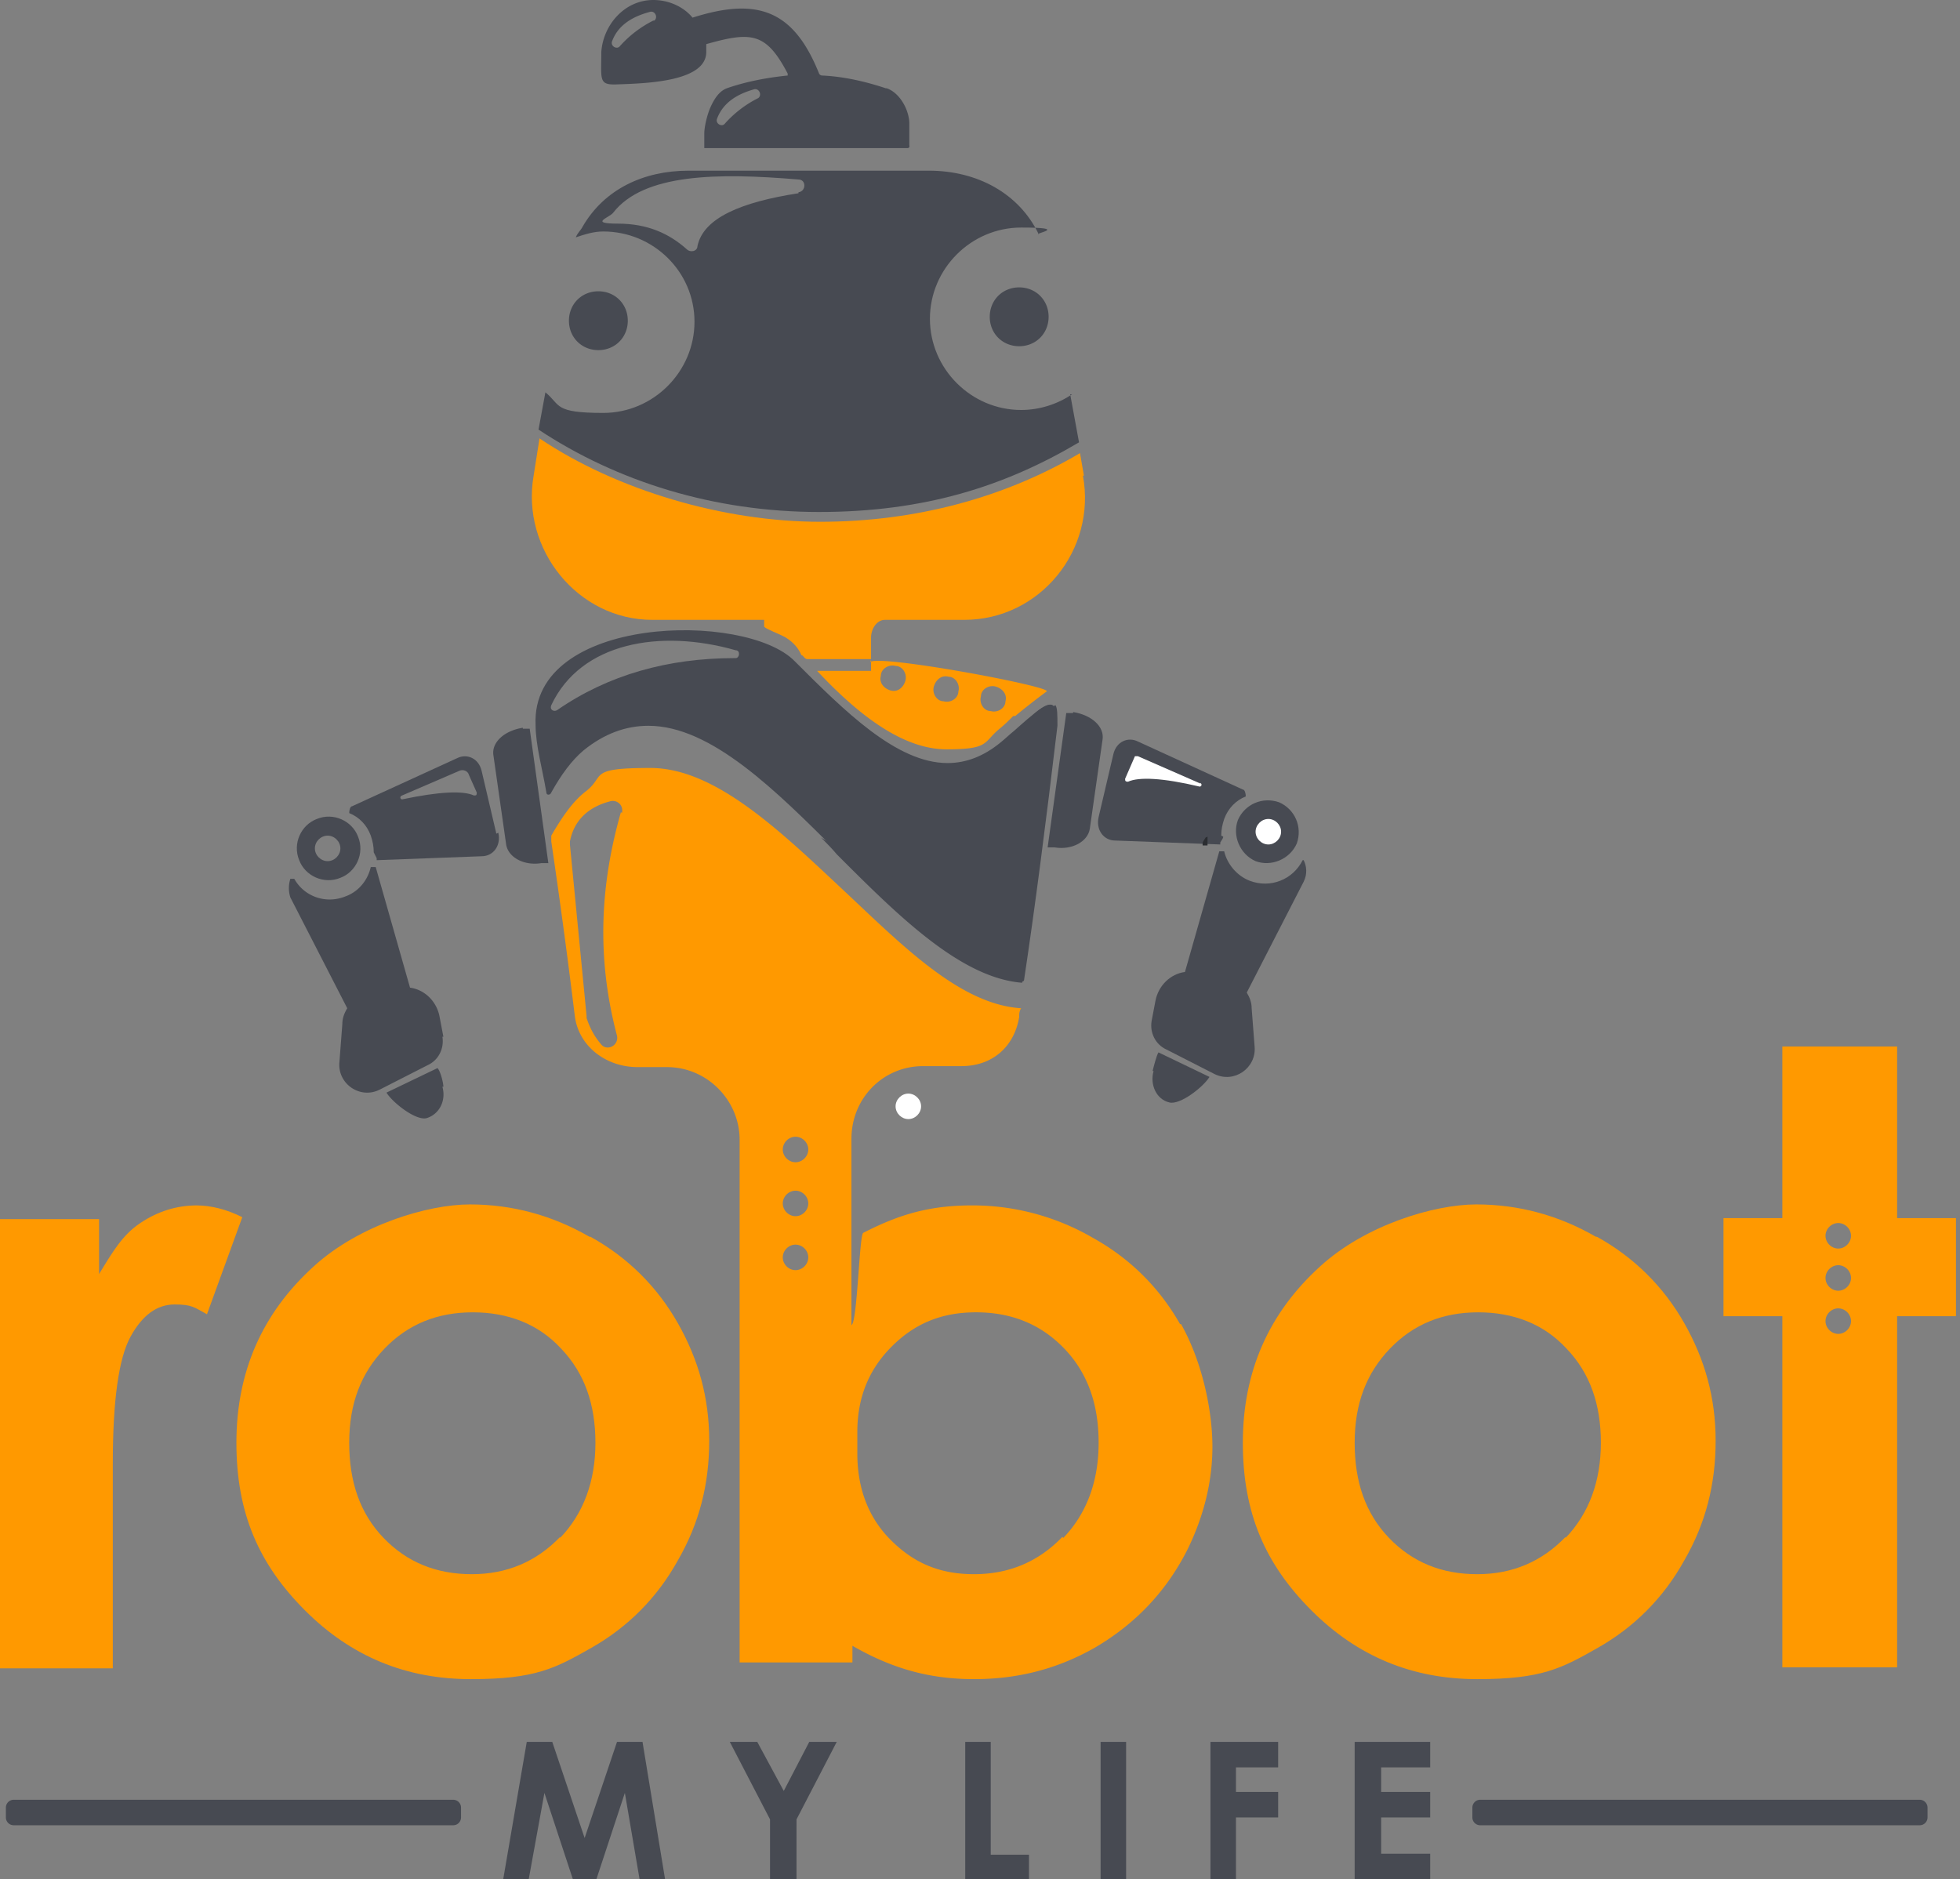 <?xml version="1.0" encoding="UTF-8"?> <svg xmlns="http://www.w3.org/2000/svg" width="365" height="350" fill="none"><rect width="100%" height="100%" fill="#808080" stroke="none"/><path d="M171.53 185.96c0 1.278-1.096 2.374-2.375 2.374s-2.375-1.096-2.375-2.374c0-1.279 1.096-2.375 2.375-2.375s2.375 1.096 2.375 2.375zM171.53 196.009c0 1.278-1.096 2.374-2.375 2.374s-2.375-1.096-2.375-2.374c0-1.279 1.096-2.375 2.375-2.375s2.375 1.096 2.375 2.375zM171.53 206.055c0 1.279-1.096 2.375-2.375 2.375s-2.375-1.096-2.375-2.375c0-1.278 1.096-2.374 2.375-2.374s2.375 1.096 2.375 2.374z" fill="#fff"></path><path d="M199.844 132.802h-1.279l-3.471 25.026h1.279c3.288.548 6.211-1.096 6.576-3.471l2.375-16.623c.365-2.375-2.009-4.567-5.48-5.115M227.793 155.821c0 .365-.366.73-.548 1.096v.365l-19.546-.731c-2.192 0-3.654-2.009-3.106-4.384l2.74-11.691c.548-2.375 2.741-3.288 4.567-2.375l19.546 8.951c.366 0 .548.731.548 1.279-1.826.731-3.288 2.192-4.019 4.202-.365 1.096-.548 2.009-.548 3.105" fill="#474A52"></path><path d="M224.87 155.82v1.644h-.913v-.365c0-.365.365-.731.548-1.096" fill="#2B2D31"></path><path d="M241.493 157.1c1.096-3.106-.365-6.394-3.288-7.673-3.105-1.096-6.393.366-7.672 3.288-1.096 2.923.365 6.394 3.288 7.673 2.923 1.096 6.393-.366 7.672-3.288z" fill="#474A52"></path><path d="M242.589 160.205c-1.827 3.653-6.028 5.297-9.864 3.836-2.375-.914-4.202-3.106-4.75-5.48h-.913l-6.394 22.468c-2.74.366-4.932 2.558-5.48 5.298l-.73 3.836c-.366 2.192.73 4.384 2.74 5.297l8.951 4.567c3.653 1.827 7.855-1.096 7.489-5.115l-.548-7.124c0-1.096-.365-2.009-.913-2.923l10.595-20.642c.73-1.461.548-2.922 0-4.018M214.823 199.479c-.73 2.557.548 5.297 2.923 5.845 2.009.548 6.394-2.923 7.49-4.749l-9.499-4.567c-.366.548-.914 2.74-1.096 3.471" fill="#474A52"></path><path d="m223.591 145.956-11.691-5.115h-.548l-1.827 4.201c0 .366 0 .548.548.548 2.01-.913 6.394-.73 13.336.914.365 0 .548-.548 0-.731M236.196 152.532c-1.279 0-2.375 1.096-2.375 2.375s1.096 2.375 2.375 2.375c1.278 0 2.374-1.096 2.374-2.375s-1.096-2.375-2.374-2.375z" fill="#fff"></path><path d="M196.19 131.524c-.913-1.096-3.836 1.462-7.307 4.567-.913.731-1.644 1.461-2.557 2.192-3.106 2.557-6.394 3.836-9.864 3.836-9.499 0-19.181-9.681-28.497-18.998-9.134-9.316-49.14-8.585-48.226 11.874 0 3.836 1.279 8.22 2.009 12.604 0 .548.731.548.914 0 1.827-3.288 3.836-6.028 6.028-7.855 3.836-3.105 7.855-4.566 12.056-4.566 11.691 0 23.748 12.056 35.439 23.747 11.691 11.691 22.651 22.834 33.977 23.93 0 0 .548 0 .548-.365 2.009-13.335 4.019-28.862 6.211-47.312 0-2.01 0-3.289-.365-3.837m-59.734-8.768c-12.422 0-23.565 3.106-33.064 9.682-.548.365-1.462 0-1.096-.914 5.48-11.691 20.276-14.248 34.342-10.229.914 0 .731 1.461 0 1.461" fill="#474A52"></path><path d="M196.19 131.525c-.548-.731-2.009 0-3.653 1.461-1.644 14.431-3.471 27.036-5.115 37.996-7.124-.548-21.738-7.307-34.525-14.979 1.096 1.096 2.009 2.009 2.923 3.105 11.325 11.326 23.016 23.017 34.525 23.931 2.009-13.335 4.201-29.045 6.211-47.678 0-2.009 0-3.288-.366-3.836zM116.911 59.731c0 3.106-2.375 5.48-5.481 5.48-3.105 0-5.48-2.374-5.48-5.48 0-3.105 2.375-5.48 5.48-5.48 3.106 0 5.481 2.375 5.481 5.48zM195.277 59.004c0 3.105-2.375 5.48-5.48 5.48-3.106 0-5.481-2.375-5.481-5.48 0-3.106 2.375-5.48 5.481-5.48 3.105 0 5.48 2.374 5.48 5.48zM97.365 135.725h1.278l3.471 25.026h-1.279c-3.288.548-6.21-1.096-6.576-3.471l-2.375-16.623c-.365-2.375 2.01-4.567 5.48-5.115M82.568 193.086l-.73-3.836c-.549-2.74-2.74-4.933-5.48-5.298l-6.394-22.469h-.914c-.548 2.375-2.192 4.567-4.75 5.481-3.653 1.461-7.671 0-9.498-3.289h-.73a5.634 5.634 0 0 0 0 3.471l10.594 20.642c-.548.914-.913 1.827-.913 2.923l-.548 7.124c-.366 4.019 3.836 6.942 7.49 5.115l8.95-4.567c2.01-.913 3.106-3.105 2.74-5.297M82.568 202.401c0-.73-.548-2.922-1.096-3.47l-9.499 4.566c1.096 1.827 5.48 5.298 7.49 4.75 2.375-.731 3.653-3.288 2.922-5.846M164.953 16.44c-3.836-1.278-7.854-2.192-11.873-2.374 0 0-.366 0-.548-.366-4.75-11.873-11.509-14.248-23.565-10.412C127.323 1.278 124.583 0 121.66 0c-5.297 0-9.316 4.567-9.682 9.682 0 5.297-.548 6.21 3.106 6.028 5.48-.183 16.44-.548 16.44-6.028V8.22c8.403-2.374 11.143-2.192 15.162 5.48v.366c-3.653.365-7.672 1.096-11.325 2.374-1.462.549-2.375 2.01-3.106 3.654-.548 1.279-1.096 3.47-1.096 4.75v2.74h37.813c.548 0 .366-.548.366-.548v-4.02c0-2.374-1.644-5.662-4.202-6.575M121.66 3.835a20.742 20.742 0 0 0-6.211 4.75c-.548.73-1.827 0-1.461-.914 1.096-2.923 3.653-4.567 7.124-5.48.913-.183 1.461 1.096.731 1.644m19.363 14.431a20.741 20.741 0 0 0-6.211 4.75c-.548.73-1.827 0-1.461-.914 1.096-2.922 3.653-4.566 6.941-5.48.914-.183 1.462 1.096.731 1.644z" fill="#474A52"></path><path d="M199.661 73.436c-2.74 1.827-6.028 2.923-9.499 2.923-9.316 0-16.988-7.672-16.988-16.988 0-9.317 7.672-16.989 16.988-16.989 9.317 0 2.192 1.096 3.288 1.279-3.653-7.672-11.508-11.874-20.459-11.874h-44.755c-8.403 0-15.71 3.47-19.728 10.413-.366.73-.914 1.095-1.279 2.009 1.644-.548 3.288-1.096 5.115-1.096 9.316 0 16.988 7.49 16.988 16.806s-7.672 16.988-16.988 16.988c-9.317 0-7.855-1.461-10.778-3.836l-1.279 6.942c14.614 9.681 32.699 15.344 52.245 15.344s34.525-4.75 48.408-12.97l-1.644-8.95h.365zM148.696 35.99c-10.595 1.644-17.72 4.566-18.816 9.864 0 .913-1.278 1.279-2.009.548-3.288-2.923-7.307-4.75-12.787-4.75s-1.644-1.096-.914-2.009c5.663-7.307 19.364-7.49 34.526-6.21 1.461 0 1.461 2.191 0 2.374" fill="#474A52"></path><path d="M219.755 246.609c-3.836-6.759-9.316-12.239-16.258-16.076a44.579 44.579 0 0 0-22.468-6.028c-7.855 0-13.518 1.644-20.277 5.115-.731.365-1.096 16.806-2.192 17.171v-34.708c0-7.489 5.845-13.517 13.335-13.517h7.124c5.846 0 9.865-3.654 10.778-9.134 0-.548 0-1.096.365-1.644-11.508-.731-22.286-11.874-33.611-22.469-11.692-10.96-23.565-22.286-35.439-22.286-11.874 0-8.22 1.462-12.056 4.384-2.375 1.827-4.384 4.75-6.394 8.221v1.096a1333.926 1333.926 0 0 1 4.384 32.515c.731 5.663 5.846 9.499 11.691 9.499h5.48c7.49 0 13.518 6.211 13.518 13.518v97.365h21.008v-3.106c7.307 4.202 14.248 6.211 22.651 6.211s15.71-2.009 22.469-5.845c7.489-4.385 13.335-10.413 17.354-18.45 2.922-6.029 4.566-12.422 4.566-18.998 0-6.577-1.826-15.71-5.845-22.834m-104.306-95.356c-3.654 12.788-4.75 26.488-.731 41.65.366 1.827-1.827 2.923-2.923 1.644-1.096-1.279-2.009-2.74-2.74-4.932v-.366l-3.105-31.967v-.548c.731-3.836 3.288-6.394 7.489-7.49 1.279-.365 2.558.731 2.193 2.192m32.333 85.126c-1.279 0-2.375-1.096-2.375-2.375s1.096-2.375 2.375-2.375c1.278 0 2.374 1.096 2.374 2.375s-1.096 2.375-2.374 2.375zm0-10.047c-1.279 0-2.375-1.096-2.375-2.375s1.096-2.375 2.375-2.375c1.278 0 2.374 1.096 2.374 2.375s-1.096 2.375-2.374 2.375zm0-10.047c-1.279 0-2.375-1.096-2.375-2.375s1.096-2.375 2.375-2.375c1.278 0 2.374 1.096 2.374 2.375s-1.096 2.375-2.374 2.375zm49.687 69.781c-4.385 4.566-9.865 6.941-16.441 6.941-6.576 0-11.508-2.192-15.893-6.759-3.836-4.019-5.845-9.316-5.845-15.71v-4.018c0-6.211 2.009-11.326 6.028-15.528 4.384-4.566 9.499-6.758 16.075-6.758 6.577 0 12.057 2.192 16.441 6.758 4.384 4.567 6.393 10.413 6.393 17.537 0 7.124-2.192 13.152-6.576 17.719" fill="#F90"></path><path d="m92.433 155.274-2.74-11.691c-.549-2.375-2.74-3.289-4.567-2.375l-19.546 8.951c-.366 0-.548.73-.548 1.278 1.827.731 3.288 2.193 4.019 4.202.365 1.096.548 2.009.548 3.105l.548 1.096v.366l19.545-.731c2.193 0 3.654-2.009 3.106-4.384m-4.567-6.942c-2.01-.913-6.393-.73-13.335.731-.365 0-.548-.548 0-.731l10.595-4.566c.73-.366 1.644 0 1.827.73l1.461 3.288c0 .366 0 .548-.365.548" fill="#474A52"></path><path d="M36.717 224.505c-3.836 0-7.307 1.096-10.595 3.288-3.288 2.192-5.115 5.297-7.672 9.499v-10.23H0v83.664h21.007v-38.178c0-11.691 1.096-19.546 3.288-23.565 2.192-4.019 4.933-6.028 8.22-6.028 3.289 0 3.654.548 6.029 1.827l6.576-18.085c-2.923-1.461-5.845-2.192-8.585-2.192M109.787 230.352c-6.942-4.018-14.432-6.028-22.287-6.028-7.854 0-20.641 3.836-29.044 11.509-9.682 8.768-14.432 19.728-14.432 32.881 0 13.152 4.202 22.651 12.788 31.237 8.585 8.585 18.815 12.787 30.871 12.787 12.057 0 15.71-2.01 22.469-5.846 6.759-3.836 12.239-9.316 16.075-16.258 4.019-6.941 5.846-14.248 5.846-22.286 0-8.037-2.01-15.162-5.846-21.92-3.836-6.759-9.316-12.239-16.258-16.076m-5.663 55.898c-4.384 4.567-9.864 6.942-16.44 6.942-6.576 0-12.056-2.192-16.44-6.759-4.385-4.567-6.394-10.412-6.394-17.719s2.192-12.97 6.576-17.537c4.384-4.567 9.864-6.759 16.44-6.759 6.577 0 12.24 2.192 16.441 6.759 4.384 4.567 6.394 10.412 6.394 17.537 0 7.124-2.192 13.152-6.577 17.719M297.208 230.352c-6.941-4.018-14.431-6.028-22.286-6.028-7.855 0-20.642 3.836-29.045 11.509-9.681 8.768-14.431 19.728-14.431 32.881 0 13.152 4.202 22.651 12.787 31.237 8.586 8.585 18.816 12.787 30.872 12.787 12.056 0 15.71-2.01 22.469-5.846 6.759-3.836 12.239-9.316 16.075-16.258 4.019-6.941 5.845-14.248 5.845-22.286 0-8.037-2.009-15.162-5.845-21.92-3.836-6.759-9.316-12.239-16.258-16.076m-5.845 55.898c-4.385 4.567-9.865 6.942-16.441 6.942-6.576 0-12.056-2.192-16.44-6.759-4.385-4.567-6.394-10.412-6.394-17.719s2.192-12.97 6.576-17.537c4.384-4.567 9.865-6.759 16.441-6.759 6.576 0 12.239 2.192 16.44 6.759 4.384 4.567 6.394 10.412 6.394 17.537 0 7.124-2.192 13.152-6.576 17.719" fill="#F90"></path><path d="M66.676 155.82c-1.096-2.922-4.567-4.566-7.672-3.288-2.923 1.096-4.567 4.567-3.288 7.673 1.096 2.922 4.566 4.566 7.672 3.288 2.923-1.096 4.567-4.567 3.288-7.673zm-5.663 4.567c-1.279 0-2.374-1.096-2.374-2.374 0-1.279 1.095-2.375 2.374-2.375 1.279 0 2.375 1.096 2.375 2.375 0 1.278-1.096 2.374-2.375 2.374z" fill="#474A52"></path><path d="m201.853 88.596-.73-4.202c-13.883 8.22-30.507 12.787-48.409 12.787-17.902 0-37.813-5.845-52.244-15.527l-1.096 6.942c-2.375 13.7 8.22 26.853 22.103 26.853h20.825v1.278c.548.548 2.74 1.279 4.019 2.01 1.461.913 2.375 2.009 2.923 3.288.365 0 .548.731 1.096.731h11.873v-4.019c0-1.644 1.096-3.288 2.558-3.288h14.796c14.066 0 24.661-12.97 22.104-26.853" fill="#F90"></path><path d="M162.214 122.939v2.01h-10.047c7.855 8.403 16.075 14.614 24.113 14.614 8.037 0 6.758-1.279 9.864-3.836.913-.731 1.827-1.645 2.557-2.375h.366a132.692 132.692 0 0 1 5.845-4.567c1.096-.913-31.237-6.942-32.881-5.48m20.642 6.393c0-1.278 1.461-2.192 2.74-1.826 1.279.365 2.192 1.461 1.827 2.74 0 1.278-1.461 2.192-2.74 1.826-1.279 0-2.192-1.461-1.827-2.74zm-8.768-1.826c.365-1.279 1.461-2.192 2.74-1.827 1.279 0 2.192 1.461 1.827 2.74 0 1.279-1.462 2.192-2.74 1.827-1.279 0-2.193-1.462-1.827-2.74zm-9.865-2.01c0-1.278 1.462-2.192 2.741-1.827 1.278 0 2.192 1.462 1.826 2.741-.365 1.278-1.461 2.192-2.74 1.826-1.279-.365-2.192-1.461-1.827-2.74zM353.289 226.877v-31.968h-21.373v31.968h-10.96v18.267h10.96v65.397h21.373v-65.397h10.96v-18.267h-10.96zm-10.961 21.555c-1.278 0-2.374-1.096-2.374-2.374 0-1.279 1.096-2.375 2.374-2.375 1.279 0 2.375 1.096 2.375 2.375 0 1.278-1.096 2.374-2.375 2.374zm0-8.037c-1.278 0-2.374-1.096-2.374-2.375s1.096-2.375 2.374-2.375c1.279 0 2.375 1.096 2.375 2.375s-1.096 2.375-2.375 2.375zm0-7.855c-1.278 0-2.374-1.096-2.374-2.375s1.096-2.375 2.374-2.375c1.279 0 2.375 1.096 2.375 2.375s-1.096 2.375-2.375 2.375z" fill="#F90"></path><path d="M98.096 324.426h4.749l6.028 17.902 6.028-17.902h4.75L123.852 350h-4.749l-2.74-16.075L111.065 350h-4.384l-5.297-16.075L98.461 350h-4.75l4.385-25.574zM135.908 324.426h5.115l4.932 9.133 4.75-9.133h5.115l-7.49 14.431V350h-4.932v-11.143l-7.49-14.431zM179.75 324.426h4.749v21.007h7.124V350H179.75v-25.574zM209.708 324.426h-4.749V350h4.749v-25.574zM225.418 324.426h12.604v4.749h-7.855v4.567h7.855v4.75h-7.855V350h-4.749v-25.574zM252.271 324.426h14.066v4.749h-9.134v4.567h9.134v4.75h-9.134v6.758h9.134V350h-14.066v-25.574zM84.395 335.204H2.558c-.808 0-1.462.654-1.462 1.461v1.827c0 .807.654 1.462 1.462 1.462h81.837c.807 0 1.461-.655 1.461-1.462v-1.827c0-.807-.654-1.461-1.461-1.461zM357.491 335.204h-81.838a1.46 1.46 0 0 0-1.461 1.461v1.827c0 .807.654 1.462 1.461 1.462h81.838c.807 0 1.461-.655 1.461-1.462v-1.827a1.46 1.46 0 0 0-1.461-1.461z" fill="#474A52"></path></svg> 